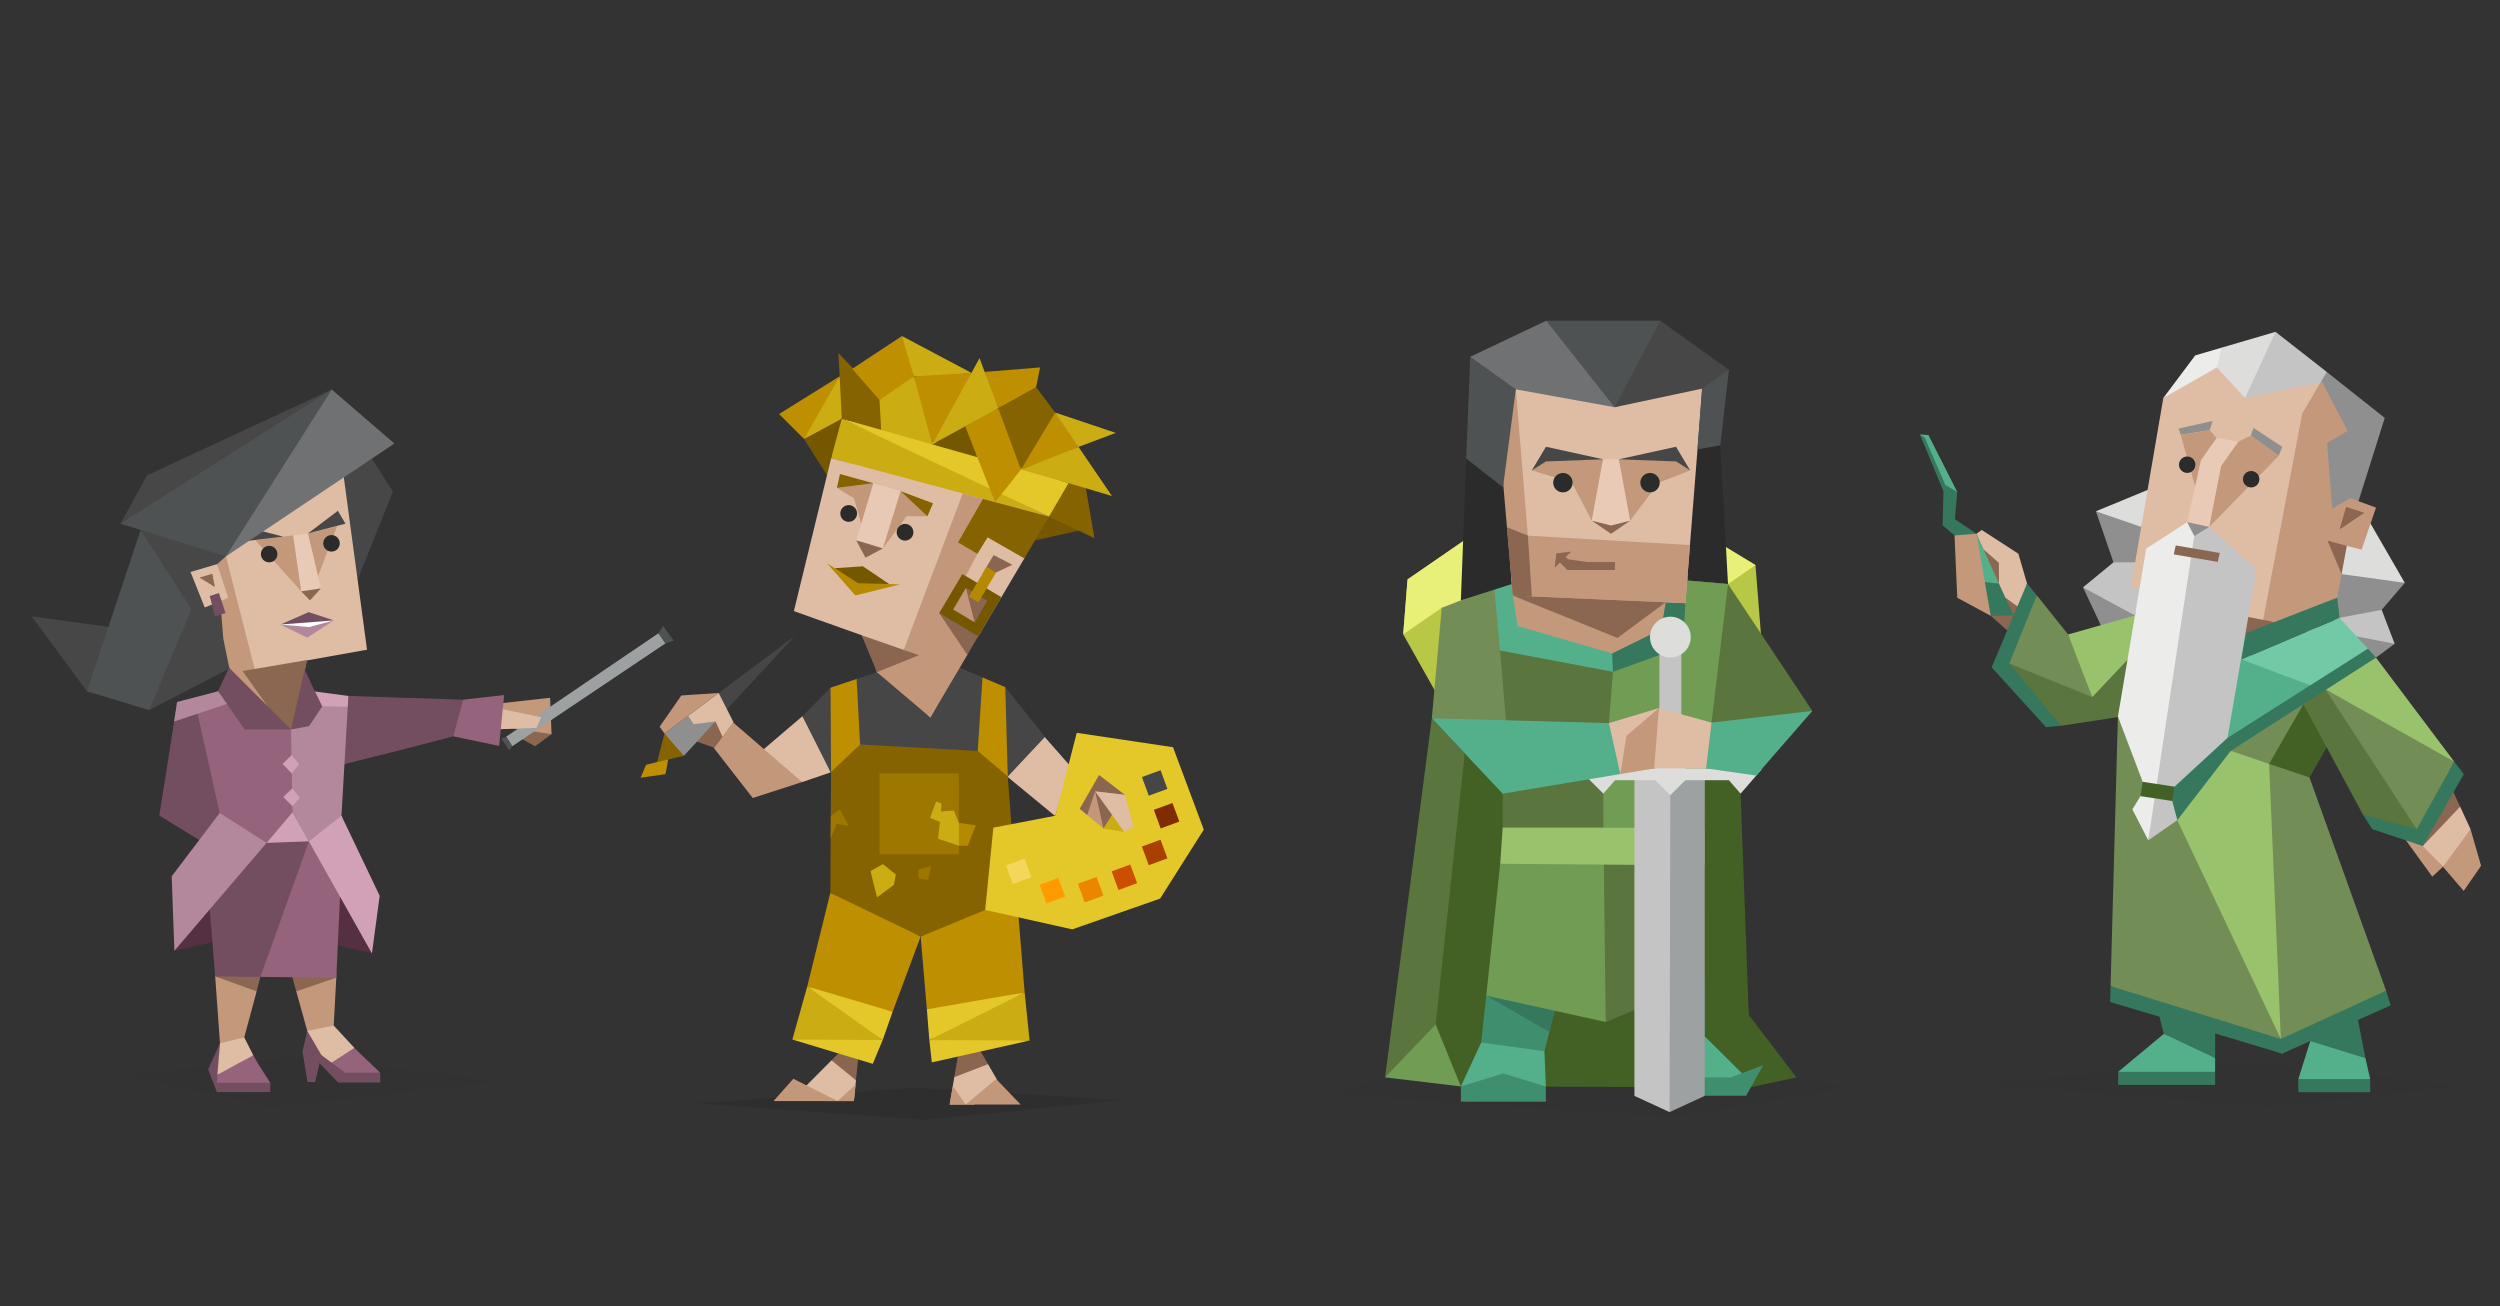 <?xml version="1.0" encoding="utf-8"?>
<svg xmlns="http://www.w3.org/2000/svg" viewBox="0 0 800 418" width="800px" height="418px">
  <rect x="0" y="0" width="800" height="418" fill="#333333" stroke="none"/>
  <defs>
    <clipPath id="a">
      <path d="M0 0h400v400H0z"/>
    </clipPath>
  </defs>
  <title>Adventurer (ISFP) personality</title>
  <g id="illustration" style="" transform="matrix(0.574, 0, 0, 0.574, -175.447, 142.649)">
    <title>MMM</title>
    <polygon class="cls-1" points="375.239 351.087 470.539 340.507 585.929 354.107 457.009 368.647 375.239 351.087" style="fill: rgb(43, 43, 43); opacity: 0.1; stroke-width: 1px;"/>
    <polygon class="cls-2" points="448.729 304.147 441.819 329.847 432.749 338.777 428.289 333.087 425.619 295.797 428.719 272.627 448.729 304.147" style="fill: rgb(195, 152, 123); stroke-width: 1px;"/>
    <polygon class="cls-3" points="430.809 289.397 450.819 296.087 448.729 304.147 425.619 295.797 430.809 289.397" style="fill: rgb(139, 102, 81); stroke-width: 1px;"/>
    <polygon class="cls-2" points="491.919 256.927 493.139 296.517 491.699 323.447 482.919 335.967 476.949 326.177 470.829 304.147 491.919 256.927" style="fill: rgb(195, 152, 123); stroke-width: 1px;"/>
    <polygon class="cls-3" points="477.669 284.717 493.139 296.517 470.829 304.147 468.599 296.237 477.669 284.717" style="fill: rgb(139, 102, 81); stroke-width: 1px;"/>
    <polygon class="cls-4" points="402.879 281.547 455.569 269.597 513.009 282.987 498.759 233.397 468.669 198.767 420.729 243.037 416.769 246.787 402.879 281.547" style="fill: rgb(84, 48, 66); stroke-width: 1px;"/>
    <polygon class="cls-5" points="450.819 296.087 421.309 242.607 427.779 226.697 469.099 191.787 496.379 225.907 493.139 296.517 450.819 296.087" style="fill: rgb(150, 99, 124); stroke-width: 1px;"/>
    <polygon class="cls-6" points="425.619 295.797 421.309 242.607 427.779 226.697 469.099 191.787 477.879 220.507 450.819 296.087 425.619 295.797" style="fill: rgb(115, 77, 96); stroke-width: 1px;"/>
    <polygon class="cls-3" points="613.149 160.797 603.919 167.507 596.969 163.647 596.969 154.397 613.149 160.797" style="fill: rgb(139, 102, 81); stroke-width: 1px;"/>
    <polygon class="cls-2" points="585.319 143.487 612.339 140.487 613.149 160.797 584.589 156.427 585.319 143.487" style="fill: rgb(195, 152, 123); stroke-width: 1px;"/>
    <polygon class="cls-7" points="587.829 162.167 672.759 104.497 676.639 110.157 591.219 167.507 587.829 162.167" style="fill: rgb(157, 161, 162); stroke-width: 1px;"/>
    <polygon class="cls-8" points="582.729 146.237 607.399 151.327 604.809 157.237 581.679 158.127 582.729 146.237" style="fill: rgb(223, 189, 165); stroke-width: 1px;"/>
    <polygon class="cls-5" points="586.719 138.957 563.899 141.547 555.769 151.047 558.359 161.987 583.909 167.317 586.719 138.957" style="fill: rgb(150, 99, 124); stroke-width: 1px;"/>
    <polygon class="cls-6" points="415.909 160.977 400.429 168.537 394.459 206.047 416.769 219.717 425.909 215.617 428.139 204.747 429.659 183.227 413.319 148.167 415.909 160.977" style="fill: rgb(115, 77, 96); stroke-width: 1px;"/>
    <polygon class="cls-6" points="402.739 153.707 400.429 168.537 423.539 179.987 428.579 175.017 423.389 138.307 404.389 142.917 402.739 153.707" style="fill: rgb(115, 77, 96); stroke-width: 1px;"/>
    <polygon class="cls-6" points="394.459 206.047 416.769 219.717 425.909 215.617 428.139 204.747 394.459 206.047" style="fill: rgb(115, 77, 96); stroke-width: 1px;"/>
    <polygon class="cls-9" points="323.339 95.117 354.149 136.867 362.789 137.157 370.629 111.167 366.099 100.947 323.339 95.117" style="fill: rgb(71, 71, 71); stroke-width: 1px;"/>
    <polygon class="cls-10" points="487.019 65.097 388.769 147.377 354.149 136.867 392.799 20.687 487.019 65.097" style="fill: rgb(79, 82, 83); stroke-width: 1px;"/>
    <polygon class="cls-9" points="487.019 65.097 475.869 102.317 388.769 147.377 433.829 40.057 487.019 65.097" style="fill: rgb(71, 71, 71); stroke-width: 1px;"/>
    <polygon class="cls-9" points="499.189 -8.393 524.669 25.587 503.719 77.847 483.059 -10.403 499.189 -8.393" style="fill: rgb(71, 71, 71); stroke-width: 1px;"/>
    <polygon class="cls-9" points="500.119 -13.073 524.669 25.587 483.059 -10.403 500.119 -13.073" style="fill: rgb(71, 71, 71); stroke-width: 1px;"/>
    <polygon class="cls-2" points="441.099 141.687 396.109 36.527 421.809 18.237 448.519 50.057 477.239 117.077 467.449 162.707 441.099 141.687" style="fill: rgb(195, 152, 123); stroke-width: 1px;"/>
    <polygon class="cls-8" points="494.939 -0.183 510.269 113.687 447.719 124.847 420.659 18.597 494.939 -0.183" style="fill: rgb(223, 189, 165); stroke-width: 1px;"/>
    <polygon class="cls-11" points="471.909 103.247 461.979 99.647 472.479 96.487 480.259 98.067 488.749 96.917 491.779 97.347 477.809 103.687 471.909 103.247" style="fill: rgb(255, 255, 255); stroke-width: 1px;"/>
    <polygon class="cls-3" points="476.879 119.447 467.449 162.927 440.889 125.567 476.879 119.447" style="fill: rgb(139, 102, 81); stroke-width: 1px;"/>
    <polygon class="cls-9" points="414.249 30.767 431.599 61.647 426.699 65.967 430.159 107.567 433.539 124.197 384.019 46.887 414.249 30.767" style="fill: rgb(71, 71, 71); stroke-width: 1px;"/>
    <polygon class="cls-8" points="426.699 65.967 411.879 70.357 419.789 90.147 432.899 84.757 426.699 65.967" style="fill: rgb(223, 189, 165); stroke-width: 1px;"/>
    <polygon class="cls-3" points="424.039 71.367 416.839 73.447 425.479 78.777 424.039 71.367" style="fill: rgb(139, 102, 81); stroke-width: 1px;"/>
    <polygon class="cls-6" points="427.709 82.087 431.379 93.247 425.479 95.047 422.599 83.747 427.709 82.087" style="fill: rgb(115, 77, 96); stroke-width: 1px;"/>
    <polygon class="cls-12" points="477.379 48.837 484.579 79.497 473.559 81.157 469.029 49.917 477.379 48.837" style="fill: rgb(232, 202, 182); stroke-width: 1px;"/>
    <polygon class="cls-3" points="478.459 86.197 484.579 79.497 473.559 81.157 478.459 86.197" style="fill: rgb(139, 102, 81); stroke-width: 1px;"/>
    <polygon class="cls-2" points="448.079 52.717 469.029 49.917 473.559 81.157 448.079 52.717" style="fill: rgb(195, 152, 123); stroke-width: 1px;"/>
    <polygon class="cls-2" points="482.989 72.587 493.579 44.877 477.379 48.837 482.989 72.587" style="fill: rgb(195, 152, 123); stroke-width: 1px;"/>
    <polygon class="cls-9" points="445.349 45.957 463.559 50.647 439.519 53.517 445.349 45.957" style="fill: rgb(71, 71, 71); stroke-width: 1px;"/>
    <polygon class="cls-6" points="491.779 97.347 477.739 92.737 461.979 99.647 491.779 97.347" style="fill: rgb(115, 77, 96); stroke-width: 1px;"/>
    <polygon class="cls-13" points="476.949 106.997 491.779 97.347 477.879 101.087 461.979 99.647 476.949 106.997" style="fill: rgb(179, 136, 157); stroke-width: 1px;"/>
    <polygon class="cls-9" points="498.249 43.437 477.379 48.837 494.009 36.237 498.249 43.437" style="fill: rgb(71, 71, 71); stroke-width: 1px;"/>
    <polygon class="cls-10" points="509.409 -1.553 431.599 61.647 372.789 43.437 392.799 20.687 490.619 -31.353 509.409 -1.553" style="fill: rgb(79, 82, 83); stroke-width: 1px;"/>
    <polygon class="cls-9" points="372.789 43.437 387.689 16.447 490.619 -31.353 372.789 43.437" style="fill: rgb(71, 71, 71); stroke-width: 1px;"/>
    <polygon class="cls-14" points="525.529 -1.263 431.599 61.647 490.619 -31.353 525.529 -1.263" style="fill: rgb(111, 113, 115); stroke-width: 1px;"/>
    <polygon class="cls-6" points="485.229 147.587 495.369 145.077 499.839 139.457 529.639 140.467 545.979 155.797 528.769 169.687 490.119 179.337 485.229 147.587" style="fill: rgb(115, 77, 96); stroke-width: 1px;"/>
    <polygon class="cls-6" points="529.639 140.467 563.899 141.547 558.359 161.987 528.769 169.687 529.639 140.467" style="fill: rgb(115, 77, 96); stroke-width: 1px;"/>
    <polygon class="cls-5" points="415.619 148.527 423.389 138.307 427.209 136.867 446.859 148.097 467.879 158.177 474.929 170.917 468.739 204.237 454.269 221.377 421.589 245.337 428.139 204.747 415.619 148.527" style="fill: rgb(150, 99, 124); stroke-width: 1px;"/>
    <polygon class="cls-13" points="454.269 221.377 402.879 281.547 401.369 240.017 428.139 204.747 454.269 221.377" style="fill: rgb(179, 136, 157); stroke-width: 1px;"/>
    <polygon class="cls-13" points="496.019 206.257 504.299 238.787 477.879 220.507 486.519 235.917 468.739 204.237 467.879 158.177 485.299 145.287 481.269 137.007 496.809 140.897 499.549 145.437 496.019 206.257" style="fill: rgb(179, 136, 157); stroke-width: 1px;"/>
    <polygon class="cls-15" points="496.019 206.257 517.329 250.887 513.009 282.987 486.519 235.917 477.879 220.507 496.019 206.257" style="fill: rgb(209, 161, 184); stroke-width: 1px;"/>
    <polygon class="cls-6" points="475.509 124.777 481.269 137.007 484.789 142.117 485.299 145.287 477.959 156.307 467.879 158.177 475.509 124.777" style="fill: rgb(115, 77, 96); stroke-width: 1px;"/>
    <polygon class="cls-6" points="427.209 136.867 433.329 123.697 467.879 158.177 442.039 158.107 427.209 136.867" style="fill: rgb(115, 77, 96); stroke-width: 1px;"/>
    <polygon class="cls-13" points="427.209 136.867 404.389 142.837 402.739 153.637 402.739 153.707 432.179 143.917 427.209 136.867" style="fill: rgb(179, 136, 157); stroke-width: 1px;"/>
    <polygon class="cls-15" points="481.269 137.007 499.839 139.457 499.549 145.437 485.299 145.287 483.929 142.407 481.269 137.007" style="fill: rgb(209, 161, 184); stroke-width: 1px;"/>
    <polygon class="cls-15" points="477.879 220.507 454.269 221.377 468.739 204.237 477.879 220.507" style="fill: rgb(209, 161, 184); stroke-width: 1px;"/>
    <polygon class="cls-10" points="672.759 104.497 675.349 100.447 681.249 108.697 676.639 110.157 672.759 104.497" style="fill: rgb(79, 82, 83); stroke-width: 1px;"/>
    <polygon class="cls-10" points="585.159 163.297 587.829 162.167 591.219 167.507 589.529 169.687 585.159 163.297" style="fill: rgb(79, 82, 83); stroke-width: 1px;"/>
    <polygon class="cls-15" points="463.199 177.397 468.239 172.427 472.409 177.537 468.309 182.647 463.199 177.397" style="fill: rgb(209, 161, 184); stroke-width: 1px;"/>
    <polygon class="cls-15" points="463.559 195.817 468.519 191.067 472.839 196.107 468.739 200.927 463.559 195.817" style="fill: rgb(209, 161, 184); stroke-width: 1px;"/>
    <path class="cls-16" d="M 490.469 49.787 C 487.923 49.787 485.859 51.85 485.859 54.397 C 485.859 56.943 487.923 59.007 490.469 59.007 C 493.015 59.007 495.079 56.943 495.079 54.397 C 495.079 51.85 493.015 49.787 490.469 49.787 Z" style="fill: rgb(43, 43, 43); stroke-width: 1px;"/>
    <path class="cls-16" d="M 455.709 55.777 C 453.163 55.777 451.099 57.84 451.099 60.387 C 451.099 62.933 453.163 64.997 455.709 64.997 C 458.255 64.997 460.319 62.933 460.319 60.387 C 460.319 57.84 458.255 55.777 455.709 55.777 Z" style="fill: rgb(43, 43, 43); stroke-width: 1px;"/>
    <polygon class="cls-6" points="481.339 354.757 477.089 354.687 474.279 337.697 476.949 326.177 487.019 332.947 484.859 339.707 481.339 354.757" style="fill: rgb(115, 77, 96); stroke-width: 1px;"/>
    <polygon class="cls-6" points="428.289 333.087 421.669 347.627 426.559 360.297 428.289 333.087" style="fill: rgb(115, 77, 96); stroke-width: 1px;"/>
    <polygon class="cls-8" points="441.819 329.847 446.859 339.777 440.239 348.057 426.849 350.647 428.289 333.087 441.819 329.847" style="fill: rgb(223, 189, 165); stroke-width: 1px;"/>
    <polygon class="cls-5" points="426.849 350.647 446.859 339.777 449.309 344.177 445.059 350.647 426.559 355.187 426.849 350.647" style="fill: rgb(150, 99, 124); stroke-width: 1px;"/>
    <polygon class="cls-5" points="426.559 355.187 449.309 344.177 456.359 355.187 445.199 357.277 426.559 355.187" style="fill: rgb(150, 99, 124); stroke-width: 1px;"/>
    <polygon class="cls-8" points="491.699 323.227 503.219 335.677 497.249 342.157 488.179 345.397 476.949 326.177 491.699 323.227" style="fill: rgb(223, 189, 165); stroke-width: 1px;"/>
    <polygon class="cls-5" points="488.179 345.397 503.219 335.677 506.749 339.137 501.349 345.177 490.549 348.497 488.179 345.397" style="fill: rgb(150, 99, 124); stroke-width: 1px;"/>
    <polygon class="cls-5" points="490.549 349.497 506.749 339.137 517.619 349.497 503.289 351.657 490.549 349.497" style="fill: rgb(150, 99, 124); stroke-width: 1px;"/>
    <polygon class="cls-6" points="426.559 355.187 426.559 360.297 456.359 360.297 456.359 355.187 426.559 355.187" style="fill: rgb(115, 77, 96); stroke-width: 1px;"/>
    <polygon class="cls-6" points="484.859 339.707 482.629 341.797 483.569 343.957 494.149 354.967 517.619 354.967 517.619 349.497 498.109 349.497 484.859 339.707" style="fill: rgb(115, 77, 96); stroke-width: 1px;"/>
  </g>
  <g id="svg-1" style="" transform="matrix(-0.62, 0, 0, 0.62, 850.947, 86.032)">
    <title>LLL</title>
    <polygon class="cls-1" points="101.915 421.739 200.895 432.499 354.465 420.279 208.785 409.609 101.915 421.739" style="fill: rgb(43, 43, 43); opacity: 0.1; stroke-width: 1px;"/>
    <polygon class="cls-2" points="336.505 186.609 345.035 179.079 352.405 166.539 351.865 137.889 334.725 155.309 329.675 175.339 336.505 186.609" style="fill: rgb(139, 102, 81); stroke-width: 1px;"/>
    <polygon class="cls-3" points="381.605 85.439 378.965 87.389 367.185 108.239 362.295 115.159 363.535 129.199 352.405 136.719 354.075 142.229 347.185 158.249 340.775 162.429 333.255 178.919 345.035 179.079 357.965 142.409 369.865 132.399 369.415 114.849 381.605 85.439" style="fill: rgb(53, 120, 93); stroke-width: 1px;"/>
    <polygon class="cls-4" points="348.635 161.609 354.075 142.229 352.405 136.719 340.775 162.429 348.635 161.609" style="fill: rgb(84, 176, 139); stroke-width: 1px;"/>
    <polygon class="cls-4" points="378.965 87.389 381.605 85.439 377.175 85.779 362.295 115.159 368.415 111.569 378.965 87.389" style="fill: rgb(84, 176, 139); stroke-width: 1px;"/>
    <polygon class="cls-5" points="326.275 162.429 330.755 147.039 349.655 134.769 352.405 136.719 348.635 144.879 340.815 151.729 340.775 162.429 337.455 169.699 329.675 175.339 326.275 162.429" style="fill: rgb(223, 189, 165); stroke-width: 1px;"/>
    <polygon class="cls-6" points="363.715 137.579 362.295 169.749 345.035 179.079 352.405 136.719 363.715 137.579" style="fill: rgb(195, 152, 123); stroke-width: 1px;"/>
    <polygon class="cls-3" points="229.215 393.669 229.215 407.339 246.095 402.129 255.685 394.839 258.825 382.529 229.215 393.669" style="fill: rgb(53, 120, 93); stroke-width: 1px;"/>
    <polygon class="cls-3" points="156.695 381.369 151.625 407.409 166.235 407.339 180.095 398.569 183.205 392.019 156.695 381.369" style="fill: rgb(53, 120, 93); stroke-width: 1px;"/>
    <polygon class="cls-4" points="255.685 394.839 229.215 407.339 229.215 414.439 251.665 416.329 279.245 414.439 255.685 394.839" style="fill: rgb(84, 176, 139); stroke-width: 1px;"/>
    <rect class="cls-3" x="229.215" y="414.439" width="50.03" height="6.76" style="fill: rgb(53, 120, 93); stroke-width: 1px;"/>
    <polygon class="cls-4" points="180.095 398.569 186.255 418.189 168.925 421.569 149.165 418.189 151.625 407.409 180.095 398.569" style="fill: rgb(84, 176, 139); stroke-width: 1px;"/>
    <rect class="cls-3" x="149.165" y="418.189" width="37.09" height="6.76" style="fill: rgb(53, 120, 93); stroke-width: 1px;"/>
    <polygon class="cls-6" points="126.225 291.759 115.925 303.629 111.605 308.609 117.125 313.719 130.655 295.029 126.225 291.759" style="fill: rgb(195, 152, 123); stroke-width: 1px;"/>
    <polygon class="cls-5" points="115.925 272.599 102.745 277.579 97.385 289.199 104.175 305.129 111.605 308.609 111.615 308.599 122.035 297.899 115.925 272.599" style="fill: rgb(223, 189, 165); stroke-width: 1px;"/>
    <polygon class="cls-2" points="126.735 291.179 107.175 267.949 102.745 277.579 122.035 297.899 126.225 291.759 126.735 291.179" style="fill: rgb(139, 102, 81); stroke-width: 1px;"/>
    <polygon class="cls-6" points="111.605 308.609 97.385 289.199 91.935 308.079 100.905 321.059 111.615 308.599 111.605 308.609" style="fill: rgb(195, 152, 123); stroke-width: 1px;"/>
    <polygon class="cls-7" points="182.335 204.899 172.395 203.399 146.175 200.649 181.185 228.899 183.655 237.199 199.635 269.709 221.125 248.749 182.335 204.899" style="fill: rgb(115, 141, 87); stroke-width: 1px;"/>
    <polygon class="cls-8" points="168.925 242.209 180.495 262.509 192.615 267.949 201.345 255.519 183.655 224.699 168.925 242.209" style="fill: rgb(68, 97, 37); stroke-width: 1px;"/>
    <polygon class="cls-7" points="279.375 231.059 227.735 306.979 201.345 255.519 180.495 262.509 140.965 372.579 194.385 404.909 194.575 405.049 283.175 370.169 279.375 231.059" style="fill: rgb(115, 141, 87); stroke-width: 1px;"/>
    <polygon class="cls-9" points="260.735 236.779 243.255 267.309 234.345 259.319 221.125 248.749 201.345 255.519 195.285 397.469 274.285 230.569 261.405 234.969 260.735 236.779" style="fill: rgb(153, 194, 109); stroke-width: 1px;"/>
    <polygon class="cls-9" points="146.175 200.649 105.785 254.359 154.495 261.779 173.675 214.949 146.175 200.649" style="fill: rgb(153, 194, 109); stroke-width: 1px;"/>
    <polygon class="cls-7" points="105.775 254.359 105.785 254.359 125.165 293.259 136.115 289.469 172.395 216.909 105.775 254.359" style="fill: rgb(115, 141, 87); stroke-width: 1px;"/>
    <polygon class="cls-10" points="173.675 214.949 125.165 289.199 142.755 287.879 152.855 281.769 183.655 224.699 173.675 214.949" style="fill: rgb(90, 117, 61); stroke-width: 1px;"/>
    <polygon class="cls-3" points="122.035 297.899 148.125 289.199 152.855 281.769 125.165 289.199 105.785 254.359 105.775 254.359 100.855 260.819 122.035 297.899" style="fill: rgb(53, 120, 93); stroke-width: 1px;"/>
    <polygon class="cls-11" points="290.735 125.119 262.915 130.489 264.775 144.389 267.615 161.259 281.675 151.469 290.735 125.119" style="fill: rgb(143, 143, 143); stroke-width: 1px;"/>
    <polygon class="cls-12" points="259.625 112.289 267.325 133.199 290.735 125.119 259.625 112.289" style="fill: rgb(221, 221, 220); stroke-width: 1px;"/>
    <polygon class="cls-11" points="270.595 178.919 275.995 183.319 287.415 185.649 297.395 164.389 281.495 169.699 270.595 178.919" style="fill: rgb(143, 143, 143); stroke-width: 1px;"/>
    <polygon class="cls-13" points="281.675 151.469 262.915 151.469 270.595 178.919 297.395 164.389 281.675 151.469" style="fill: rgb(196, 196, 196); stroke-width: 1px;"/>
    <polygon class="cls-13" points="166.195 169.699 143.235 175.989 136.545 193.519 150.365 196.059 168.005 181.099 166.195 169.699" style="fill: rgb(196, 196, 196); stroke-width: 1px;"/>
    <polygon class="cls-11" points="163.225 153.679 131.315 162.059 143.235 175.989 164.955 180.089 171.275 169.699 163.225 153.679" style="fill: rgb(143, 143, 143); stroke-width: 1px;"/>
    <polygon class="cls-12" points="163.315 130.709 157.005 132.069 152.195 125.919 131.315 162.059 163.945 157.549 163.315 130.709" style="fill: rgb(221, 221, 220); stroke-width: 1px;"/>
    <polygon class="cls-11" points="181.365 184.839 136.545 193.519 146.175 200.649 184.635 194.359 181.365 184.839" style="fill: rgb(143, 143, 143); stroke-width: 1px;"/>
    <polygon class="cls-11" points="263.625 112.019 263.685 112.289 263.655 112.019 263.625 112.019" style="fill: rgb(143, 143, 143); stroke-width: 1px;"/>
    <polygon class="cls-7" points="340.135 206.609 321.275 168.449 305.095 188.699 287.075 226.239 340.135 206.609" style="fill: rgb(115, 141, 87); stroke-width: 1px;"/>
    <polygon class="cls-9" points="270.595 178.919 268.285 201.009 292.615 221.029 305.095 188.699 270.595 178.919" style="fill: rgb(153, 194, 109); stroke-width: 1px;"/>
    <polygon class="cls-10" points="274.285 230.569 308.705 235.839 329.675 221.029 335.415 203.679 292.615 221.029 274.285 201.599 244.945 171.279 274.285 230.569" style="fill: rgb(90, 117, 61); stroke-width: 1px;"/>
    <polygon class="cls-3" points="326.275 162.429 321.275 168.449 335.415 203.679 308.705 235.839 316.495 236.539 344.555 205.649 326.275 162.429" style="fill: rgb(53, 120, 93); stroke-width: 1px;"/>
    <polygon class="cls-7" points="261.405 234.969 274.285 230.569 267.865 217.499 261.405 234.969" style="fill: rgb(115, 141, 87); stroke-width: 1px;"/>
    <polygon class="cls-4" points="221.125 248.749 222.805 249.809 221.125 248.749 221.125 248.749" style="fill: rgb(84, 176, 139); stroke-width: 1px;"/>
    <polygon class="cls-4" points="221.125 248.749 221.125 248.749 172.395 217.839 172.395 217.839 221.125 248.749" style="fill: rgb(84, 176, 139); stroke-width: 1px;"/>
    <polygon class="cls-3" points="263.265 217.739 256.765 235.309 256.145 236.769 261.405 234.969 267.865 217.499 265.405 212.479 263.265 217.739" style="fill: rgb(53, 120, 93); stroke-width: 1px;"/>
    <polygon class="cls-4" points="213.385 188.029 210.175 201.599 180.095 214.949 225.775 246.679 226.045 247.069 256.145 236.769 213.385 188.029" style="fill: rgb(84, 176, 139); stroke-width: 1px;"/>
    <polygon class="cls-14" points="171.975 212.559 180.095 214.949 215.655 201.599 164.955 180.089 150.365 196.059 171.975 212.559" style="fill: rgb(114, 201, 166); stroke-width: 1px;"/>
    <polygon class="cls-3" points="243.255 167.359 243.195 167.239 242.985 167.379 243.255 167.359" style="fill: rgb(53, 120, 93); stroke-width: 1px;"/>
    <polygon class="cls-3" points="222.815 242.079 150.365 196.059 146.175 200.649 221.125 248.749 248.735 284.549 263.785 236.779 222.815 242.079" style="fill: rgb(53, 120, 93); stroke-width: 1px;"/>
    <polygon class="cls-3" points="213.385 188.029 196.755 176.669 166.195 169.699 164.955 180.089 215.655 201.599 213.385 188.029" style="fill: rgb(53, 120, 93); stroke-width: 1px;"/>
    <polygon class="cls-5" points="272.575 163.749 255.945 66.649 228.305 45.359 210.765 60.189 174.345 57.799 168.005 63.569 181.185 89.299 203.825 182.599 237.135 173.409 272.575 163.749" style="fill: rgb(223, 189, 165); stroke-width: 1px;"/>
    <polygon class="cls-15" points="228.305 50.899 255.945 66.649 239.465 44.659 225.905 40.689 223.055 45.359 228.305 50.899" style="fill: rgb(236, 236, 235); stroke-width: 1px;"/>
    <polygon class="cls-12" points="225.905 40.689 198.035 32.509 198.695 53.289 213.735 66.649 228.305 50.899 225.905 40.689" style="fill: rgb(221, 221, 220); stroke-width: 1px;"/>
    <polygon class="cls-13" points="171.485 53.289 171.785 56.549 174.035 58.399 213.685 66.699 213.735 66.649 198.035 32.509 171.485 53.289" style="fill: rgb(196, 196, 196); stroke-width: 1px;"/>
    <polygon class="cls-11" points="209.435 82.069 210.765 86.069 196.405 96.539 194.545 91.859 209.435 82.069" style="fill: rgb(143, 143, 143); stroke-width: 1px;"/>
    <polygon class="cls-11" points="230.435 78.509 232.025 83.289 246.995 85.629 248.005 82.389 230.435 78.509" style="fill: rgb(143, 143, 143); stroke-width: 1px;"/>
    <polygon class="cls-6" points="196.405 96.539 232.255 133.199 230.425 101.969 217.235 89.219 228.415 87.259 234.175 103.329 239.525 112.199 246.995 85.629 232.025 83.289 228.415 87.259 217.235 89.219 210.765 86.069 196.405 96.539" style="fill: rgb(195, 152, 123); stroke-width: 1px;"/>
    <polygon class="cls-6" points="184.265 74.719 174.345 57.799 157.995 85.629 166.205 95.109 168.005 120.059 160.595 111.739 155.205 119.909 146.175 123.249 153.595 144.899 161.235 142.989 166.205 143.989 163.945 157.549 166.195 169.699 198.695 182.319 204.715 182.729 184.265 74.719" style="fill: rgb(195, 152, 123); stroke-width: 1px;"/>
    <polygon class="cls-2" points="161.235 142.989 163.945 157.549 171.165 140.319 161.235 142.989" style="fill: rgb(139, 102, 81); stroke-width: 1px;"/>
    <polygon class="cls-2" points="220.285 178.059 198.695 182.319 215.105 188.699 220.285 178.059" style="fill: rgb(139, 102, 81); stroke-width: 1px;"/>
    <polygon class="cls-2" points="152.195 125.919 164.955 134.459 161.595 122.879 152.195 125.919" style="fill: rgb(139, 102, 81); stroke-width: 1px;"/>
    <polygon class="cls-3" points="195.285 397.469 140.965 372.579 138.565 380.149 194.385 404.909 194.575 405.049 283.385 378.379 283.175 370.169 195.285 397.469" style="fill: rgb(53, 120, 93); stroke-width: 1px;"/>
    <polygon class="cls-13" points="232.255 133.199 207.885 155.129 222.815 242.079 250.165 267.269 252.265 270.979 251.315 274.669 248.735 284.549 263.715 294.959 253.725 188.699 239.495 134.769 232.255 133.199" style="fill: rgb(196, 196, 196); stroke-width: 1px;"/>
    <polygon class="cls-15" points="266.585 264.759 279.375 231.059 264.775 144.389 243.625 130.709 239.495 134.769 263.715 294.959 271.935 278.999 267.725 272.159 265.405 268.779 266.585 264.759" style="fill: rgb(236, 236, 235); stroke-width: 1px;"/>
    <polygon class="cls-8" points="267.725 272.159 251.315 274.669 250.165 267.269 266.585 264.759 267.725 272.159" style="fill: rgb(68, 97, 37); stroke-width: 1px;"/>
    <polygon class="cls-2" points="250.555 147.369 227.845 151.249 226.825 146.639 249.535 142.769 250.555 147.369" style="fill: rgb(139, 102, 81); stroke-width: 1px;"/>
    <circle class="cls-16" cx="210.605" cy="108.579" r="4.24" style="fill: rgb(43, 43, 43); stroke-width: 1px;"/>
    <circle class="cls-16" cx="243.625" cy="101.089" r="4.24" style="fill: rgb(43, 43, 43); stroke-width: 1px;"/>
    <polygon class="cls-17" points="228.415 87.259 236.565 98.839 243.625 130.709 232.255 133.199 226.095 101.729 217.235 89.219 228.415 87.259" style="fill: rgb(232, 202, 182); stroke-width: 1px;"/>
    <polygon class="cls-11" points="141.655 76.949 155.205 119.909 159.535 118.359 168.765 123.699 171.425 89.859 160.795 83.629 174.345 57.799 171.485 53.289 141.655 76.949" style="fill: rgb(143, 143, 143); stroke-width: 1px;"/>
    <polygon class="cls-11" points="243.625 130.709 232.255 133.199 239.975 137.889 243.625 130.709" style="fill: rgb(143, 143, 143); stroke-width: 1px;"/>
  </g>
  <g style="visibility: hidden;" transform="matrix(1, 0, 0, 1, 4.283, 39.156)"/>
  <title>Adventurer (ISFP) personality</title>
  <g clip-path="url(#a)" transform="matrix(1, 0, 0, 1, 178.648, 16.289)" style="">
    <title>OOO</title>
    <g style="display: block;" transform="matrix(-0.627, 0, 0, 0.627, 241.784, 91.402)">
      <path d="m314.861 391.33-110.89-8.015-105.552 6.351 100.359 10.085 116.083-8.421z" opacity=".1"/>
      <path fill="#DFBCA4" d="m233.682 379.569 1.062 10.634h15.705l5.191-2.544 4.434-4.296-13.887-13.964-6.775-.231-5.73 10.401z"/>
      <path fill="#C3977A" d="m234.744 390.203-.83-8.31 9.189 8.31 22.543-11.398 10.132 11.398h-41.034z"/>
      <path fill="#DFBCA4" d="m176.541 369.167 6.958 8.818 2.358 13.991h-12.412l-5.772-5.016-6.132-7.392 4.74-8.21 10.26-2.191z"/>
      <path fill="#C3977A" d="m162.151 378.926-12.515 13.05h36.222l-1.599-9.48-6.552 9.48-15.556-13.05z"/>
      <path fill="#8A6651" d="m242.697 365.889-5.54.539-4.536 2.509 1.061 10.633 12.505-10.17-3.49-3.511zM181.73 367.487l-4.457-2.754-7.248.14-3.744 6.486 17.218 6.626-1.769-10.498z"/>
      <path fill="#BE8F00" d="m246.777 283.944-23.28 9.405-22.821 12.885 14.311 38.375 22.093-4.66 21.475-8.259-11.778-47.746z"/>
      <path fill="#E4C728" d="m214.987 344.609 5.066 14.438 19.729-12.065 18.773-15.291-43.568 12.918z"/>
      <path fill="#CCAC13" d="m220.053 359.047 38.501-27.356 7.6 27.102-22.985 2.254-23.116-2z"/>
      <path fill="#E4C728" d="m220.053 359.048 5.066 12.158 41.035-12.412-46.101.254z"/>
      <path fill="#BE8F00" d="m200.676 306.234-3.167 37.108-22.87-2.53-27.031-6.082 3.927-48.76 28.949 9.95 20.192 10.314z"/>
      <path fill="#E4C728" d="m147.609 334.731 25.403 14.708 23.231 9.608 1.266-15.704-49.9-8.612z"/>
      <path fill="#CCAC13" d="m147.609 334.731-2.533 24.569 27.927 1.281 23.239-1.534-48.633-24.316z"/>
      <path fill="#E4C728" d="m196.243 359.047-51.168.253 49.902 11.145 1.266-11.398z"/>
    </g>
    <g style="display: block;" transform="matrix(-0.627, 0, 0, 0.627, 241.784, 91.402)">
      <path fill="#464646" d="m222.978 171.282 10.383 3.475 5.753 5.482 7.536-1.034 14.184 14.437-4.074 13.242-10.364 15.381-90.175 2.28-10.789-9.1-8.208-11.164 20.264-25.33 7.719-.997 3.896-3.973 11.616-4.97 17.93 12.896 24.329-10.625z"/>
      <path fill="#856300" d="m246.776 283.943-46.101 22.29-49.139-20.264 4.685-61.425 7.647-8.694 7.678-4.351 60.032-3.293 7.094 3.756 7.724 10.302.38 61.679z"/>
      <path fill="#BE8F00" d="m246.65 179.205-.253 43.061-14.819-14.059 1.778-33.451 13.294 4.449zM169.103 173.981l2.443 37.52-15.326 13.043 1.267-45.593 11.616-4.97z"/>
      <path fill="#9E7700" d="M221.692 264.186h-40.52v-41.297h40.52v41.297zM246.534 244.685l-4.571-3.295-4.559 8.358 6.079-1.011 3.121 7.348-.07-11.4z"/>
      <path fill="#CCAC13" d="m219.926 269.252-6.585 5.318 1.013 5.32 8.612 6.334 3.293-13.426-6.333-3.546zM181.173 259.879l10.638-3.544-1.013-8.612 5.066-2.027-3.04-8.359-2.786 1.013.254 4.053-6.586-.506-2.533 6.333-.946 5.192.946 6.457z"/>
      <path fill="#9E7700" d="m201.942 272.039-6.586-1.773 1.52 7.092 4.813-.759.253-4.56z"/>
      <path fill="#B58A00" d="m181.172 248.229-8.612 1.266 4.052 10.384h4.56v-11.65z"/>
    </g>
    <path fill="#DFBCA4" d="M 87.173 223.401 L 74.775 233.97 L 65.716 216.01 L 74.855 212.91 L 83.211 215.827 L 87.173 223.401 Z" style="display: block; transform-origin: 76.444px 223.44px 0px;" transform="matrix(-1, 0, 0, -1, 0, 0)"/>
    <path fill="#DFBCA4" d="M 164.015 232.141 L 148.756 219.585 L 143.757 235.403 L 152.094 244.856 L 164.015 232.141 Z" style="display: block; transform-origin: 153.886px 232.222px 0px;" transform="matrix(-1, 0, 0, -1, 0, 0)"/>
    <g style="display: block;" transform="matrix(-0.627, 0, 0, 0.627, 241.784, 91.402)">
      <path fill="#E4C728" d="m121.012 202.255-49.14 7.345-15.705 42.049 22.291 35.208 44.834 15.705 44.455-9.907-4.181-42.019-31.662-6.08-10.892-42.301z"/>
      <path fill="#C3977A" d="m109.614 223.785-5.391 5.273-7.78 4.86 10.892 17.223 12.158-10.131-6.425-9.67-3.454-7.555z"/>
      <path fill="#8A6651" d="m115.657 244.207-4.015-12.063-15.199 1.774 13.172-10.133 9.878 17.225-3.836 3.197z"/>
      <path fill="#DFBCA4" d="m111.642 232.144-15.2 1.773-4.304 16.267 4.74 2.608 14.764-20.648z"/>
      <path fill="#464646" d="m87.747 224.828-9.512-3.492-3.492 9.511 9.512 3.493 3.492-9.512z"/>
      <path fill="#802C00" d="m81.668 241.546-9.512-3.492-3.492 9.511 9.511 3.493 3.493-9.512z"/>
      <path fill="#A84000" d="m87.747 260.291-9.512-3.493-3.492 9.511 9.512 3.493 3.492-9.511z"/>
      <path fill="#CC4E00" d="m103.198 272.956-9.512-3.493-3.492 9.512 9.512 3.492 3.492-9.511z"/>
      <path fill="#EC8500" d="m120.422 279.288-9.512-3.493-3.492 9.511 9.512 3.493 3.492-9.511z"/>
      <path fill="#FF9B01" d="m139.927 279.794-9.512-3.493-3.492 9.511 9.51 3.493 3.494-9.511z"/>
      <path fill="#F4D65D" d="m157.151 269.916-9.512-3.492-3.492 9.51 9.512 3.492 3.492-9.51z"/>
      <path fill="#8A6651" d="m111.641 232.144-4.307 18.998-4.385-6.935 8.692-12.063z"/>
      <path fill="#CCAC13" d="m102.949 244.207-6.071 8.586 10.456-1.651-4.385-6.935z"/>
    </g>
    <path fill="#C3977A" d="M 48.565 219.558 L 70.687 238.655 L 78.033 239.073 L 76.789 230.424 L 64.368 214.456 L 48.565 219.558 Z" style="display: block; transform-origin: 63.299px 226.763px 0px;" transform="matrix(-1, 0, 0, -1, 0, 0)"/>
    <g style="display: block;" transform="matrix(-0.627, 0, 0, 0.627, 241.784, 91.402)">
      <path fill="#8A6651" d="m296.219 196.772 9.724 13.115 8.918-3.119-7.095-18.361-11.547 8.365z"/>
      <path fill="#464646" d="m265.063 152.951 46.271 50.006 5.114-4.018 2.867-5.402-54.252-40.586z"/>
      <path fill="#BE8F00" d="m329.52 215.859 1.4 7.51 12.665 1.773-2.786-6.586-5.645-1.379-3.372-2.567-2.262 1.249z"/>
      <path fill="#856300" d="m331.427 202.597 3.727 14.58-13.606-3.182 4.467-6.643 5.412-4.755z"/>
      <path fill="#8F8F8F" d="m305.359 196.499 16.189 17.496 9.879-11.398-12.112-9.061-13.956 2.963z"/>
      <path fill="#DFBCA4" d="m301.785 204.281 3.573-7.781 11.204 1.325 2.752-4.288-15.546-11.63-7.55 14.865 5.567 7.509z"/>
      <path fill="#C3977A" d="m322.804 183.192 11.094 15.955-2.471 3.45-27.659-20.69 8.225.555 10.811.73z"/>
    </g>
    <g style="display: block;" transform="matrix(-0.627, 0, 0, 0.627, 241.784, 91.402)">
      <path fill="#CCAC13" d="m135.158 91.897 54.462-13.203 56.718-16.646-.779-8.172-4.629-11.945-53.947 24.453-51.825 25.513z"/>
      <path fill="#E4C728" d="M240.931 41.93 183.36 56.197 125.207 74.81l2.481 7.471 7.47 9.617L240.931 41.93z"/>
      <path fill="#755700" d="m176.999 44.13-5.256 17.458 23.03-6.543-17.774-10.915zM240.932 41.93l9.21 3.078 10.04 7.306-11.706 18.498-2.581-5.27.445-3.495-5.408-20.117z"/>
      <path fill="#CCAC13" d="m240.932 41.93-1.184-9.403 2.265-12.228 11.763 17.507 6.406 14.507-19.25-10.383z"/>
      <path fill="#BE8F00" d="m242.012 20.299 30.932 19.252-12.762 12.762-18.17-32.014z"/>
      <path fill="#856300" d="m240.932 41.93 1.081-21.631.649-11.896-4.206 4.419-18.193 19.118.546 15.707 20.123-5.717z"/>
      <path fill="#BE8F00" d="m205.821 11.223-1.662 9.077 8.993 7.797 8.528 4.316 13.926-15.935-25.39-16.727-4.395 11.472z"/>
      <path fill="#CCAC13" d="M221.68 32.412 204.159 20.3l-5.471 13.657-3.914 21.087 26.035-7.398.871-15.234z"/>
      <path fill="#CCAC13" d="m174.741 18.568 19.394 2.113 10.024-.381 6.056-20.549-35.474 18.817z"/>
      <path fill="#BE8F00" d="m204.16 20.299-29.418-1.73 6.232 14.056 13.8 22.42 9.386-34.746z"/>
      <path fill="#755700" d="m119.998 99.094 22.329 4.941-3.493-7.842-3.676-4.296-7.411 1.788-7.749 5.409z"/>
      <path fill="#CCAC13" d="m194.774 55.044-16.83-9.261-10.504-4.493-6.326-4.767 2.653-10.28 4.238-8.199 2.627-7.046 4.11 7.57 20.032 36.476z"/>
      <path fill="#BE8F00" d="m161.115 36.523-9.69-3.077-9.67-7.63-2.049-10.057 28.3 2.286-6.891 18.478z"/>
      <path fill="#856300" d="m161.115 36.523-19.36-10.708-9.734 12.979 6.527 12.681 10.954 16.432 8.996-19.605 2.617-11.779zM116.362 77.441l-4.396 25.467 23.192-11.011-9.95-17.088-4.228-.229-4.618 2.861z"/>
      <path fill="#BE8F00" d="m132.021 38.793-8.776 10.017-3.121 7.505 10.457 4.599 18.921 6.993-17.481-29.114z"/>
      <path fill="#CCAC13" d="m132.022 38.793-30.934 10.384 19.037 7.138 11.897-17.522z"/>
      <path fill="#CCAC13" d="m120.124 56.314-17.089 25.092 22.172-6.597 24.294-6.902-29.377-11.593z"/>
      <path fill="#BE8F00" d="m161.115 36.523-11.613 31.384 13.16 16.606 9.082-22.926 6.2-15.803-16.829-9.261z"/>
      <path fill="#DFBCA4" d="m246.339 62.048 19.035 78.085-34.609 12.33-4.579 8.213-3.208 10.606-14.885 10.327-12.37 12.817-21.552-39.776-14.676-21.586-11.732-19.827-2.48-9.761-10.125-11.578 111.181-29.85z"/>
      <path fill="#8A6651" d="m169.326 121.449-5.894-9.916-9.576 4.958 8.31 3.917 7.16 1.041z"/>
      <path fill="#C3977A" d="m179.189 80.075 30.135 79.853 12.356-.058 1.299 11.412-27.256 23.144-18.856-31.939-2.125-6.787-3.48-2.706-11.767-19.931 18.193-10.807-5.974-11.324 9.949-5.84-12.755-22.256 10.281-2.761zM197.252 91.75l10.584-.069 12.114 16.44-2.319-19.377-6.715-9.829-13.664 12.835zM224.809 74.876l4.813 25.65 5.036-17.929 8.747-5.348-18.596-2.373z"/>
      <path fill="#856300" d="m210.916 78.914-16.562 6.212 2.898 6.624 13.664-12.836zM224.809 74.875l17.054-4.692 1.542 7.066-18.596-2.374z"/>
      <path fill="#755700" d="m216.746 126.349 13.413-9.091 14.379.969-11.502 8.609-16.29-.487z"/>
      <path fill="#B58A00" d="m248.502 115.691-15.938 10.202-21.267.613 22.713 5.625 14.492-16.44z"/>
      <path fill="#856300" d="m168.909 82.835 12.755 22.257-9.95 5.841-5.192-8.437-18.759 10.741-12.605-21.339 33.751-9.063z"/>
      <path fill="#8A6651" d="m230.765 152.462-29.201 10.168 21.414 8.652 7.787-18.82zM177.581 128.358l-4.454 17.49-9.244-10.191 13.698-7.299zM191.215 141.141l-14.35 21.346-5.55-9.524 6.628-7.114 13.272-4.708z"/>
      <path fill="#E8C9B6" d="m224.809 74.875-13.894 4.039 9.035 29.207 13.627-4.111-8.768-29.135z"/>
      <path fill="#8A6651" d="m233.578 104.01-4.759 8.868-8.869-4.758 13.628-4.11z"/>
    </g>
    <g style="display: block;" transform="matrix(-0.627, 0, 0, 0.627, 241.784, 91.402)">
      <path fill="#755700" d="m179.394 121.243 11.821 19.899-19.9 11.821-11.82-19.899 19.899-11.821zm-12.784 13.633 6.517 10.973 10.973-6.519-6.518-10.972-10.972 6.518z"/>
      <path fill="#B58A00" d="m167.001 117.535-4.835 2.873 9.058 15.249 4.836-2.873-9.059-15.249z"/>
    </g>
    <g style="display: block;" transform="matrix(-0.627, 0, 0, 0.627, 241.784, 91.402)">
      <path fill="#2B2B2B" d="M212.898 99.824a4.26 4.26 0 1 1-8.519.001 4.26 4.26 0 0 1 8.519-.001zM241.664 90.301a4.26 4.26 0 0 1-8.52 0 4.26 4.26 0 0 1 8.52 0z"/>
    </g>
  </g>
  <g id="svg-2" style="" transform="matrix(0.637, 0, 0, 0.637, 191.258, 95.711)">
    <title>Protagonist (ENFJ) personality</title>
    <polygon class="cls-1" points="628.503 396.141 602.103 391.201 495.583 373.501 395.543 390.971 368.743 399.441 539.553 410.861 628.503 396.141" style="fill: rgb(43, 43, 43); opacity: 0.1; stroke-width: 1px;"/>
    <polygon class="cls-2" points="578.253 359.571 574.143 248.441 567.823 210.741 510.043 187.241 435.573 228.181 408.323 373.501 433.623 395.531 579.263 395.911 602.143 390.971 578.253 359.571" style="fill: rgb(68, 97, 37); stroke-width: 1px;"/>
    <polygon class="cls-3" points="556.113 342.661 523.573 355.911 528.393 379.841 545.143 379.841 556.113 370.331 556.113 342.661" style="fill: rgb(63, 143, 111); stroke-width: 1px;"/>
    <polygon class="cls-4" points="556.113 370.331 576.933 390.971 556.813 395.531 527.893 390.971 528.393 379.841 556.113 370.331" style="fill: rgb(84, 176, 139); stroke-width: 1px;"/>
    <polygon class="cls-3" points="576.933 400.191 527.893 400.191 527.893 390.971 569.253 390.971 585.503 384.851 576.933 400.191" style="fill: rgb(63, 143, 111); stroke-width: 1px;"/>
    <polygon class="cls-5" points="556.113 342.661 526.273 368.131 523.573 355.911 539.843 342.661 556.113 342.661" style="fill: rgb(53, 120, 93); stroke-width: 1px;"/>
    <polygon class="cls-6" points="440.583 117.581 406.843 140.811 404.653 168.421 427.733 209.441 586.513 195.271 581.623 133.631 564.793 123.431 440.583 117.581" style="fill: rgb(184, 199, 69); stroke-width: 1px;"/>
    <polygon class="cls-7" points="564.793 123.431 440.583 117.581 406.843 140.811 404.653 168.421 424.033 155.081 567.823 143.131 581.623 133.631 564.793 123.431" style="fill: rgb(232, 240, 120); stroke-width: 1px;"/>
    <polygon class="cls-3" points="480.723 357.491 475.613 377.841 458.853 379.841 443.823 373.501 446.383 349.931 480.723 357.491" style="fill: rgb(63, 143, 111); stroke-width: 1px;"/>
    <polygon class="cls-4" points="443.823 373.501 433.623 395.531 476.313 395.531 475.613 377.841 443.823 373.501" style="fill: rgb(84, 176, 139); stroke-width: 1px;"/>
    <polygon class="cls-3" points="476.313 403.191 433.623 403.191 433.623 395.531 454.963 388.971 476.313 395.531 476.313 403.191" style="fill: rgb(63, 143, 111); stroke-width: 1px;"/>
    <polygon class="cls-5" points="446.383 349.931 478.053 368.131 480.723 357.491 470.193 348.151 446.383 349.931" style="fill: rgb(53, 120, 93); stroke-width: 1px;"/>
    <polygon class="cls-8" points="505.233 265.461 480.723 342.661 506.383 363.141 556.113 342.661 555.973 267.481 536.523 258.831 505.233 265.461" style="fill: rgb(90, 117, 61); stroke-width: 1px;"/>
    <polygon class="cls-9" points="453.383 283.681 446.383 349.931 506.383 363.141 505.233 265.461 453.383 283.681" style="fill: rgb(112, 157, 83); stroke-width: 1px;"/>
    <polygon class="cls-8" points="555.973 166.221 567.823 143.131 610.193 206.881 554.643 228.511 550.413 216.251 555.973 166.221" style="fill: rgb(90, 117, 61); stroke-width: 1px;"/>
    <polygon class="cls-8" points="450.443 145.501 489.043 165.721 524.073 192.731 505.233 265.461 454.623 265.461 454.623 248.441 433.623 194.241 450.443 145.501" style="fill: rgb(90, 117, 61); stroke-width: 1px;"/>
    <polygon class="cls-9" points="510.043 187.241 505.193 248.441 505.233 265.461 555.973 265.461 556.113 241.691 567.823 143.131 543.073 140.811 542.193 151.101 542.193 151.101 531.673 150.611 526.143 174.391 510.043 187.241" style="fill: rgb(112, 157, 83); stroke-width: 1px;"/>
    <polygon class="cls-8" points="435.573 228.181 419.023 210.591 395.543 390.971 412.333 379.961 420.953 364.391 435.573 228.181" style="fill: rgb(90, 117, 61); stroke-width: 1px;"/>
    <polygon class="cls-9" points="433.623 395.531 395.543 390.971 420.953 364.391 433.623 395.531" style="fill: rgb(112, 157, 83); stroke-width: 1px;"/>
    <polygon class="cls-10" points="454.623 265.461 555.973 265.461 555.973 284.501 453.383 283.681 454.623 265.461" style="fill: rgb(153, 194, 109); stroke-width: 1px;"/>
    <polygon class="cls-11" points="419.023 210.591 424.033 155.081 454.353 143.221 462.993 141.951 453.303 176.521 456.773 217.641 419.023 210.591" style="fill: rgb(115, 141, 87); stroke-width: 1px;"/>
    <polygon class="cls-5" points="509.593 178.021 523.573 163.511 531.673 150.611 546.413 152.751 545.123 174.521 510.043 187.241 501.723 179.801 509.593 178.021" style="fill: rgb(53, 120, 93); stroke-width: 1px;"/>
    <polygon class="cls-4" points="509.593 178.021 510.043 187.241 453.303 176.521 450.443 145.501 462.993 141.951 477.213 157.381 509.593 178.021" style="fill: rgb(84, 176, 139); stroke-width: 1px;"/>
    <polygon class="cls-12" points="459.223 143.131 455.953 88.291 449.163 74.181 436.313 80.111 433.623 151.331 459.223 143.131" style="fill: rgb(43, 43, 43); stroke-width: 1px;"/>
    <polygon class="cls-12" points="563.963 73.461 567.823 143.131 547.393 141.361 544.123 66.641 563.963 73.461" style="fill: rgb(43, 43, 43); stroke-width: 1px;"/>
    <polygon class="cls-13" points="546.413 152.751 480.723 149.661 462.123 136.371 453.303 35.501 555.993 31.081 546.413 152.751" style="fill: rgb(223, 189, 165); stroke-width: 1px;"/>
    <polygon class="cls-14" points="536.523 152.291 469.313 143.451 461.233 45.331 449.163 26.111 459.723 148.941 462.123 164.221 509.593 178.021 534.293 165.871 536.523 152.291" style="fill: rgb(195, 152, 123); stroke-width: 1px;"/>
    <polygon class="cls-15" points="499.403 111.311 509.033 117.911 518.673 111.311 499.403 111.311" style="fill: rgb(139, 102, 81); stroke-width: 1px;"/>
    <polygon class="cls-14" points="469.273 86.031 489.423 92.221 499.403 111.311 505.083 80.471 476.383 77.871 469.273 86.031" style="fill: rgb(195, 152, 123); stroke-width: 1px;"/>
    <polygon class="cls-14" points="518.673 111.311 532.993 92.221 548.793 86.031 541.693 81.561 528.653 80.111 512.983 80.471 512.983 99.591 518.673 111.311" style="fill: rgb(195, 152, 123); stroke-width: 1px;"/>
    <polygon class="cls-16" points="518.673 111.311 509.033 113.741 499.403 111.311 505.083 80.471 512.983 80.471 518.673 111.311" style="fill: rgb(232, 202, 182); stroke-width: 1px;"/>
    <polygon class="cls-17" points="512.983 80.471 541.693 81.561 548.793 86.031 541.693 74.181 512.983 80.471" style="fill: rgb(71, 71, 71); stroke-width: 1px;"/>
    <polygon class="cls-17" points="505.083 80.471 476.383 81.561 469.273 86.031 476.383 74.181 505.083 80.471" style="fill: rgb(71, 71, 71); stroke-width: 1px;"/>
    <polygon class="cls-15" points="512.313 170.221 536.523 152.291 459.723 148.941 512.313 170.221" style="fill: rgb(139, 102, 81); stroke-width: 1px;"/>
    <polygon class="cls-18" points="436.313 80.111 438.353 28.971 459.723 23.641 476.493 10.861 533.763 10.861 546.413 26.111 568.273 35.501 563.963 73.461 552.503 75.441 555.143 39.811 510.823 54.321 462.883 32.741 454.783 94.591 436.313 80.111" style="fill: rgb(79, 82, 83); stroke-width: 1px;"/>
    <polygon class="cls-19" points="510.823 54.321 476.493 10.861 438.353 28.971 461.233 45.331 510.823 54.321" style="fill: rgb(111, 113, 115); stroke-width: 1px;"/>
    <polygon class="cls-14" points="467.293 118.831 548.713 123.561 546.413 152.751 469.273 149.361 467.293 118.831" style="fill: rgb(195, 152, 123); stroke-width: 1px;"/>
    <polygon class="cls-17" points="533.763 10.861 510.823 54.321 554.763 44.991 568.273 35.501 533.763 10.861" style="fill: rgb(71, 71, 71); stroke-width: 1px;"/>
    <polygon class="cls-15" points="481.583 127.721 489.043 126.861 480.723 134.941 481.583 127.721" style="fill: rgb(139, 102, 81); stroke-width: 1px;"/>
    <polyline class="cls-20" points="484.113 130.231 487.983 134.101 511.063 134.101" style="fill: rgb(139, 102, 81); stroke: rgb(139, 102, 81); stroke-miterlimit: 10; stroke-width: 4px;"/>
    <polygon class="cls-15" points="467.293 118.831 456.773 114.611 459.723 148.941 469.273 149.361 467.293 118.831" style="fill: rgb(139, 102, 81); stroke-width: 1px;"/>
    <circle class="cls-12" cx="528.653" cy="92.221" r="4.88" style="fill: rgb(43, 43, 43); stroke-width: 1px;"/>
    <circle class="cls-12" cx="484.883" cy="92.221" r="4.88" style="fill: rgb(43, 43, 43); stroke-width: 1px;"/>
    <rect class="cls-21" x="533.363" y="170.471" width="11.01" height="225.87" style="fill: rgb(196, 196, 196); stroke-width: 1px;"/>
    <circle class="cls-22" cx="538.863" cy="169.791" r="10.24" style="fill: rgb(221, 221, 220); stroke-width: 1px;"/>
    <polygon class="cls-21" points="520.813 400.271 538.463 408.411 549.103 390.971 544.363 238.721 520.813 238.851 520.813 400.271" style="fill: rgb(196, 196, 196); stroke-width: 1px;"/>
    <polygon class="cls-23" points="556.113 238.851 538.863 238.851 538.463 408.411 556.113 400.271 556.113 238.851" style="fill: rgb(157, 161, 162); stroke-width: 1px;"/>
    <polygon class="cls-22" points="574.143 248.441 584.663 236.311 574.143 225.791 564.173 235.761 546.413 235.761 538.863 228.201 531.313 235.761 515.163 235.761 505.193 225.791 493.073 236.311 505.193 248.441 511.053 241.691 531.313 241.691 538.863 249.241 546.413 241.691 568.283 241.691 574.143 248.441" style="fill: rgb(221, 221, 220); stroke-width: 1px;"/>
    <polygon class="cls-4" points="419.023 210.591 454.623 248.441 513.733 238.591 515.743 220.761 508.003 213.011 419.023 210.591" style="fill: rgb(84, 176, 139); stroke-width: 1px;"/>
    <polygon class="cls-13" points="513.733 238.591 508.003 213.011 533.113 205.451 513.733 238.591" style="fill: rgb(223, 189, 165); stroke-width: 1px;"/>
    <polygon class="cls-4" points="610.193 206.881 559.553 212.751 550.413 223.121 556.813 235.761 581.933 239.351 610.193 206.881" style="fill: rgb(84, 176, 139); stroke-width: 1px;"/>
    <polygon class="cls-13" points="533.113 205.451 528.623 222.021 530.733 235.761 556.813 235.761 559.553 212.751 533.113 205.451" style="fill: rgb(223, 189, 165); stroke-width: 1px;"/>
    <polygon class="cls-14" points="533.113 205.451 530.733 235.761 513.733 238.591 516.803 219.381 533.113 205.451" style="fill: rgb(195, 152, 123); stroke-width: 1px;"/>
  </g>
</svg>